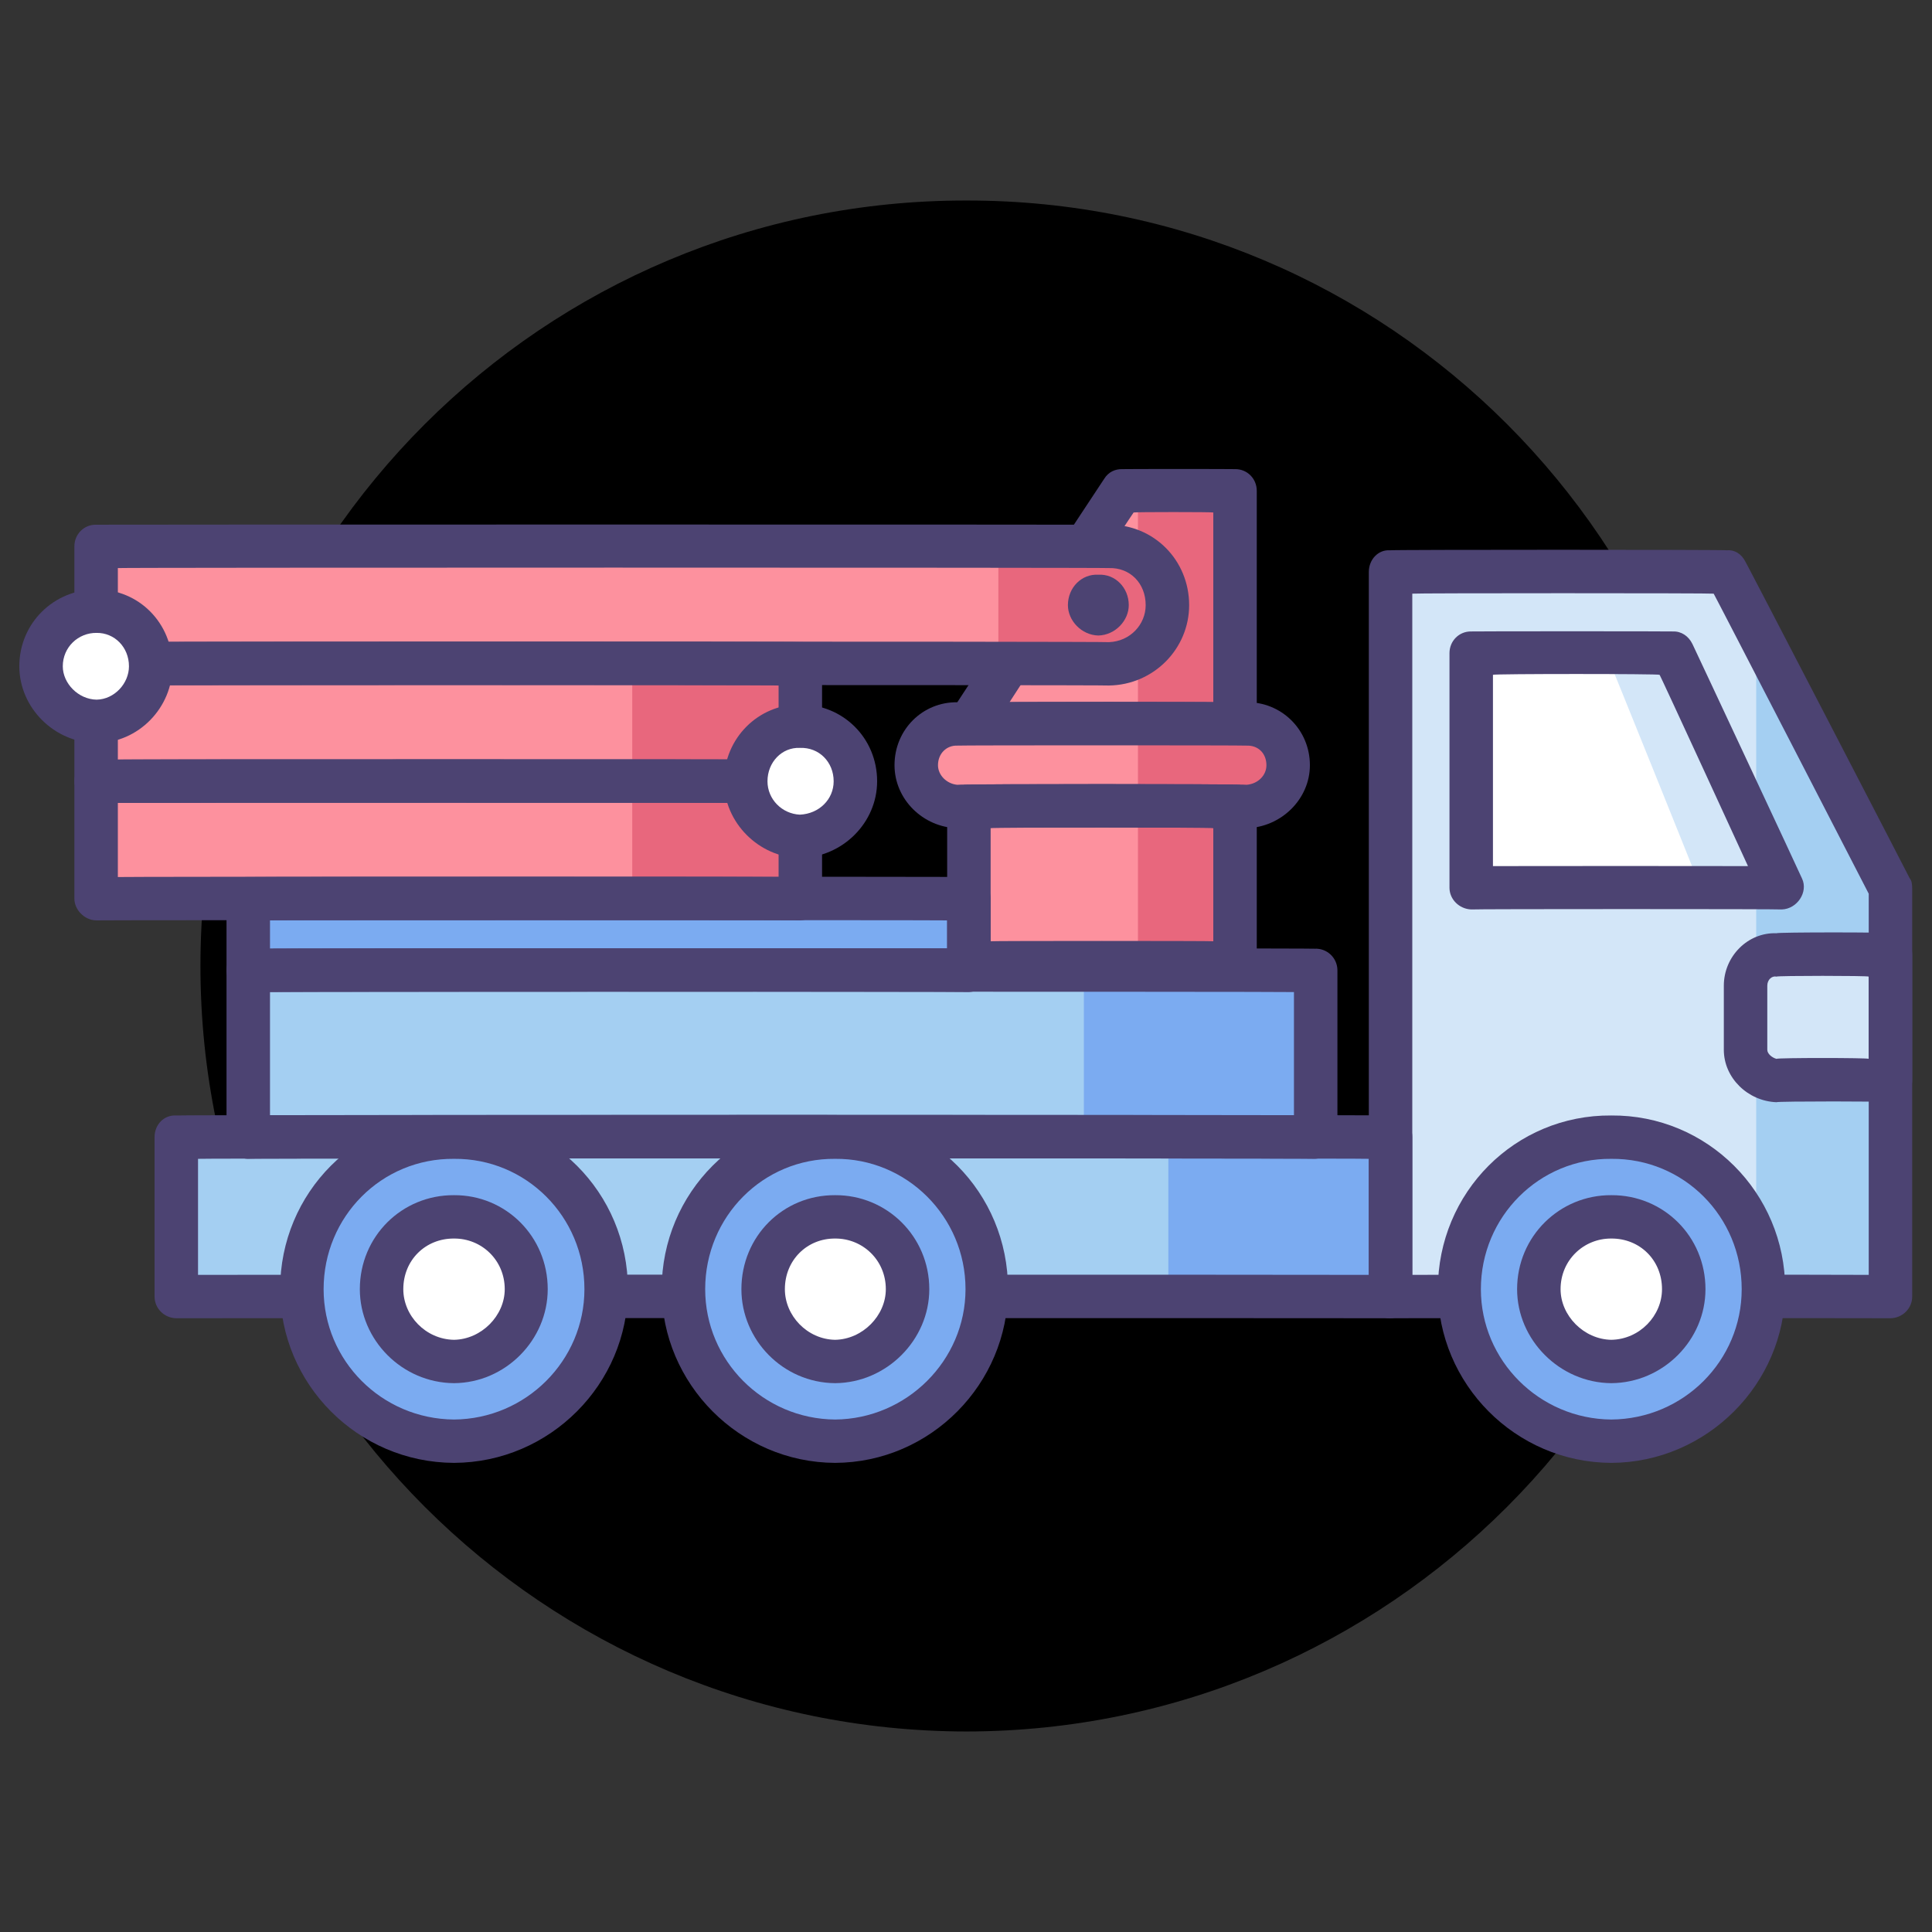 <svg xmlns="http://www.w3.org/2000/svg" version="1.1" xmlns:xlink="http://www.w3.org/1999/xlink" width="100%" height="100%" id="svgWorkerArea" viewBox="0 0 400 400" xmlns:artdraw="https://artdraw.muisca.co" style="background: white;"><rect x="0" y="0" width="400" height="400" fill="#333333" stroke="none"/><defs id="defsdoc"><pattern id="patternBool" x="0" y="0" width="10" height="10" patternUnits="userSpaceOnUse" patternTransform="rotate(35)"><circle cx="5" cy="5" r="4" style="stroke: none;fill: #ff000070;"></circle></pattern></defs><g id="fileImp-274809377" class="cosito"><path id="circleImp-455806163" class="grouped" d="M41.5 200C41.5 112.288 112.5 41.388 200.1 41.516 287.5 41.388 358.4 112.288 358.4 200 358.4 287.388 287.5 358.388 200.1 358.485 112.5 358.388 41.5 287.388 41.5 200 41.5 199.988 41.5 199.988 41.5 200"></path><path id="pathImp-53376329" class="grouped" style="fill:#fd919e; " d="M255.7 101.617C255.7 101.488 232.4 101.488 232.4 101.617 232.4 101.488 200.6 149.788 200.6 149.886 200.6 149.788 255.7 149.788 255.7 149.886 255.7 149.788 255.7 101.488 255.7 101.617"></path><path id="pathImp-113369630" class="grouped" style="fill:#fd919e; fill:#e8677d; " d="M235.6 101.617C235.6 101.488 255.7 101.488 255.7 101.617 255.7 101.488 255.7 149.488 255.7 149.597 255.7 149.488 235.6 149.488 235.6 149.597 235.6 149.488 235.6 101.488 235.6 101.617"></path><path id="pathImp-459175276" class="grouped" style="fill:#fd919e; fill:#e8677d; fill:#4c4372; " d="M255.7 154.374C255.7 154.288 200.6 154.288 200.6 154.374 197.1 154.288 195.1 150.488 196.7 147.647 196.9 147.488 196.9 147.488 196.9 147.42 196.9 147.288 228.6 99.088 228.6 99.15 229.5 97.688 230.9 97.088 232.4 97.128 232.4 97.088 255.7 97.088 255.7 97.128 258.2 97.088 260.2 99.088 260.2 101.617 260.2 101.488 260.2 149.788 260.2 149.885 260.2 152.288 258.2 154.288 255.7 154.374 255.7 154.288 255.7 154.288 255.7 154.374M209 145.397C209 145.288 251.2 145.288 251.2 145.397 251.2 145.288 251.2 105.988 251.2 106.106 251.2 105.988 234.7 105.988 234.7 106.106 234.7 105.988 209 145.288 209 145.397 209 145.288 209 145.288 209 145.397"></path><path id="pathImp-172664316" class="grouped" style="fill:#fd919e; fill:#e8677d; fill:#4c4372; fill:#fd919e; " d="M229.6 137.44C229.6 137.288 19.9 137.288 19.9 137.44 19.9 137.288 19.9 112.988 19.9 113.126 19.9 112.988 229.6 112.988 229.6 113.126 236.4 112.988 241.9 118.488 241.9 125.283 241.9 131.788 236.4 137.288 229.6 137.44 229.6 137.288 229.6 137.288 229.6 137.44M19.9 137.44C19.9 137.288 165.7 137.288 165.7 137.44 165.7 137.288 165.7 161.688 165.7 161.755 165.7 161.688 19.9 161.688 19.9 161.755 19.9 161.688 19.9 137.288 19.9 137.44M19.9 161.755C19.9 161.688 165.7 161.688 165.7 161.755 165.7 161.688 165.7 185.988 165.7 186.07 165.7 185.988 19.9 185.988 19.9 186.07 19.9 185.988 19.9 161.688 19.9 161.755"></path><path id="pathImp-87742961" class="grouped" style="fill:#fd919e; fill:#e8677d; fill:#4c4372; fill:#fd919e; fill:#e8677d; " d="M130.9 137.44C130.9 137.288 165.6 137.288 165.6 137.44 165.6 137.288 165.6 185.988 165.6 186.07 165.6 185.988 130.9 185.988 130.9 186.07 130.9 185.988 130.9 137.288 130.9 137.44M241.7 123.75C241 117.688 235.9 112.988 229.6 113.126 229.6 112.988 206.7 112.988 206.7 113.126 206.7 112.988 206.7 137.288 206.7 137.44 206.7 137.288 229.6 137.288 229.6 137.44 235.9 137.288 241 132.788 241.7 126.816 241.7 126.688 241.7 123.688 241.7 123.75 241.7 123.688 241.7 123.688 241.7 123.75"></path><path id="pathImp-836329689" class="grouped" style="fill:#fd919e; fill:#e8677d; fill:#4c4372; fill:#fd919e; fill:#e8677d; fill:#fd919e; " d="M258.1 166.97C258.1 166.788 198.2 166.788 198.2 166.97 193.5 166.788 189.6 162.988 189.6 158.428 189.6 153.488 193.5 149.788 198.2 149.886 198.2 149.788 258.1 149.788 258.1 149.886 262.9 149.788 266.6 153.488 266.6 158.428 266.6 162.988 262.9 166.788 258.1 166.97 258.1 166.788 258.1 166.788 258.1 166.97"></path><path id="pathImp-508856208" class="grouped" style="fill:#fd919e; fill:#e8677d; fill:#4c4372; fill:#fd919e; fill:#e8677d; fill:#fd919e; fill:#e8677d; " d="M258.1 149.886C258.1 149.788 235.6 149.788 235.6 149.886 235.6 149.788 235.6 166.788 235.6 166.97 235.6 166.788 258.1 166.788 258.1 166.97 262.9 166.788 266.6 162.988 266.6 158.428 266.6 153.488 262.9 149.788 258.1 149.886 258.1 149.788 258.1 149.788 258.1 149.886"></path><path id="pathImp-317989709" class="grouped" style="fill:#fd919e; fill:#e8677d; fill:#4c4372; fill:#fd919e; fill:#e8677d; fill:#fd919e; fill:#e8677d; fill:#7babf1; " d="M51.2 186.07C51.2 185.988 200.6 185.988 200.6 186.07 200.6 185.988 200.6 200.788 200.6 200.911 200.6 200.788 51.2 200.788 51.2 200.911 51.2 200.788 51.2 185.988 51.2 186.07"></path><path id="pathImp-36951881" class="grouped" style="fill:#fd919e; fill:#e8677d; fill:#4c4372; fill:#fd919e; fill:#e8677d; fill:#fd919e; fill:#e8677d; fill:#7babf1; fill:#fd919e; " d="M200.6 166.97C200.6 166.788 255.7 166.788 255.7 166.97 255.7 166.788 255.7 199.288 255.7 199.367 255.7 199.288 200.6 199.288 200.6 199.367 200.6 199.288 200.6 166.788 200.6 166.97"></path><path id="pathImp-119766387" class="grouped" style="fill:#fd919e; fill:#e8677d; fill:#4c4372; fill:#fd919e; fill:#e8677d; fill:#fd919e; fill:#e8677d; fill:#7babf1; fill:#fd919e; fill:#e8677d; " d="M235.6 166.97C235.6 166.788 255.7 166.788 255.7 166.97 255.7 166.788 255.7 199.288 255.7 199.367 255.7 199.288 235.6 199.288 235.6 199.367 235.6 199.288 235.6 166.788 235.6 166.97"></path><path id="pathImp-565045419" class="grouped" style="fill:#fd919e; fill:#e8677d; fill:#4c4372; fill:#fd919e; fill:#e8677d; fill:#fd919e; fill:#e8677d; fill:#7babf1; fill:#fd919e; fill:#e8677d; fill:#a4cff2; " d="M51.2 200.91C51.2 200.788 272.2 200.788 272.2 200.91 272.2 200.788 272.2 235.288 272.2 235.436 272.2 235.288 51.2 235.288 51.2 235.436 51.2 235.288 51.2 200.788 51.2 200.91"></path><path id="pathImp-694878965" class="grouped" style="fill:#fd919e; fill:#e8677d; fill:#4c4372; fill:#fd919e; fill:#e8677d; fill:#fd919e; fill:#e8677d; fill:#7babf1; fill:#fd919e; fill:#e8677d; fill:#a4cff2; fill:#7babf1; " d="M224.4 200.91C224.4 200.788 272.2 200.788 272.2 200.91 272.2 200.788 272.2 235.288 272.2 235.436 272.2 235.288 224.4 235.288 224.4 235.436 224.4 235.288 224.4 200.788 224.4 200.91"></path><path id="pathImp-773653853" class="grouped" style="fill:#fd919e; fill:#e8677d; fill:#4c4372; fill:#fd919e; fill:#e8677d; fill:#fd919e; fill:#e8677d; fill:#7babf1; fill:#fd919e; fill:#e8677d; fill:#a4cff2; fill:#7babf1; fill:#d3e6f8; " d="M391.4 268.439C391.4 268.288 287.7 268.288 287.7 268.439 287.7 268.288 287.7 118.288 287.7 118.422 287.7 118.288 357.6 118.288 357.6 118.422 357.6 118.288 391.4 183.788 391.4 183.94 391.4 183.788 391.4 268.288 391.4 268.439"></path><path id="pathImp-151399650" class="grouped" style="fill:#fd919e; fill:#e8677d; fill:#4c4372; fill:#fd919e; fill:#e8677d; fill:#fd919e; fill:#e8677d; fill:#7babf1; fill:#fd919e; fill:#e8677d; fill:#a4cff2; fill:#7babf1; fill:#d3e6f8; fill:#a4cff2; " d="M363.6 268.439C363.6 268.288 391.4 268.288 391.4 268.439 391.4 268.288 391.4 183.788 391.4 183.94 391.4 183.788 363.6 130.188 363.6 130.298 363.6 130.188 363.6 268.288 363.6 268.439M36.5 235.436C36.5 235.288 287.7 235.288 287.7 235.436 287.7 235.288 287.7 268.288 287.7 268.438 287.7 268.288 36.5 268.288 36.5 268.438 36.5 268.288 36.5 235.288 36.5 235.436"></path><path id="pathImp-441900440" class="grouped" style="fill:#fd919e; fill:#e8677d; fill:#4c4372; fill:#fd919e; fill:#e8677d; fill:#fd919e; fill:#e8677d; fill:#7babf1; fill:#fd919e; fill:#e8677d; fill:#a4cff2; fill:#7babf1; fill:#d3e6f8; fill:#a4cff2; fill:#7babf1; " d="M241.9 235.436C241.9 235.288 287.7 235.288 287.7 235.436 287.7 235.288 287.7 268.288 287.7 268.438 287.7 268.288 241.9 268.288 241.9 268.438 241.9 268.288 241.9 235.288 241.9 235.436"></path><path id="pathImp-713604078" class="grouped" style="fill:#fd919e; fill:#e8677d; fill:#4c4372; fill:#fd919e; fill:#e8677d; fill:#fd919e; fill:#e8677d; fill:#7babf1; fill:#fd919e; fill:#e8677d; fill:#a4cff2; fill:#7babf1; fill:#d3e6f8; fill:#a4cff2; fill:#7babf1; fill:#fff; " d="M304.6 135.225C304.6 134.988 304.6 183.688 304.6 183.804 304.6 183.688 368.9 183.688 368.9 183.804 368.9 183.688 346.4 134.988 346.4 135.225 346.4 134.988 304.6 134.988 304.6 135.225"></path><path id="pathImp-907591603" class="grouped" style="fill:#fd919e; fill:#e8677d; fill:#4c4372; fill:#fd919e; fill:#e8677d; fill:#fd919e; fill:#e8677d; fill:#7babf1; fill:#fd919e; fill:#e8677d; fill:#a4cff2; fill:#7babf1; fill:#d3e6f8; fill:#a4cff2; fill:#7babf1; fill:#fff; fill:#d3e6f8; " d="M367.8 223.711C367.8 223.488 391.4 223.488 391.4 223.711 391.4 223.488 391.4 197.488 391.4 197.711 391.4 197.488 367.8 197.488 367.8 197.711 364.3 197.488 361.4 200.488 361.4 204.074 361.4 203.988 361.4 217.288 361.4 217.348 361.4 220.788 364.3 223.488 367.8 223.711 367.8 223.488 367.8 223.488 367.8 223.711"></path><path id="pathImp-984421567" class="grouped" style="fill:#fd919e; fill:#e8677d; fill:#4c4372; fill:#fd919e; fill:#e8677d; fill:#fd919e; fill:#e8677d; fill:#7babf1; fill:#fd919e; fill:#e8677d; fill:#a4cff2; fill:#7babf1; fill:#d3e6f8; fill:#a4cff2; fill:#7babf1; fill:#fff; fill:#d3e6f8; fill:#4c4372; " d="M391.4 272.928C391.4 272.888 287.7 272.888 287.7 272.928 285.4 272.888 283.4 270.888 283.4 268.439 283.4 268.288 283.4 118.288 283.4 118.422 283.4 115.788 285.4 113.788 287.7 113.934 287.7 113.788 357.6 113.788 357.6 113.934 359.1 113.788 360.6 114.688 361.4 116.357 361.4 116.188 395.4 181.788 395.4 181.873 395.8 182.288 395.9 183.188 395.9 183.94 395.9 183.788 395.9 268.288 395.9 268.438 395.9 270.888 393.9 272.888 391.4 272.928 391.4 272.888 391.4 272.888 391.4 272.928M292.4 263.949C292.4 263.888 386.9 263.888 386.9 263.949 386.9 263.888 386.9 184.988 386.9 185.034 386.9 184.988 354.8 122.788 354.8 122.911 354.8 122.788 292.4 122.788 292.4 122.911 292.4 122.788 292.4 263.888 292.4 263.949 292.4 263.888 292.4 263.888 292.4 263.949"></path><path id="pathImp-768736578" class="grouped" style="fill:#fd919e; fill:#e8677d; fill:#4c4372; fill:#fd919e; fill:#e8677d; fill:#fd919e; fill:#e8677d; fill:#7babf1; fill:#fd919e; fill:#e8677d; fill:#a4cff2; fill:#7babf1; fill:#d3e6f8; fill:#a4cff2; fill:#7babf1; fill:#fff; fill:#d3e6f8; fill:#4c4372; fill:#4c4372; " d="M391.4 228.2C391.4 227.988 367.8 227.988 367.8 228.2 361.9 227.988 356.9 223.188 356.9 217.348 356.9 217.288 356.9 203.988 356.9 204.073 356.9 197.988 361.9 192.988 367.8 193.221 367.8 192.988 391.4 192.988 391.4 193.221 393.9 192.988 395.9 194.988 395.9 197.71 395.9 197.488 395.9 223.488 395.9 223.711 395.9 225.988 393.9 227.988 391.4 228.2 391.4 227.988 391.4 227.988 391.4 228.2M367.8 202.199C366.9 201.988 365.9 202.788 365.9 204.073 365.9 203.988 365.9 217.288 365.9 217.348 365.9 218.188 366.9 218.988 367.8 219.223 367.8 218.988 386.9 218.988 386.9 219.223 386.9 218.988 386.9 201.988 386.9 202.199 386.9 201.988 367.8 201.988 367.8 202.199 367.8 201.988 367.8 201.988 367.8 202.199M287.7 272.928C287.7 272.888 36.5 272.888 36.5 272.928 34 272.888 32 270.888 32 268.439 32 268.288 32 235.288 32 235.437 32 232.788 34 230.788 36.5 230.949 36.5 230.788 287.7 230.788 287.7 230.949 290.4 230.788 292.4 232.788 292.4 235.437 292.4 235.288 292.4 268.288 292.4 268.439 292.4 270.888 290.4 272.888 287.7 272.928 287.7 272.888 287.7 272.888 287.7 272.928M41 263.949C41 263.888 283.4 263.888 283.4 263.949 283.4 263.888 283.4 239.788 283.4 239.924 283.4 239.788 41 239.788 41 239.924 41 239.788 41 263.888 41 263.949 41 263.888 41 263.888 41 263.949"></path><path id="circleImp-447466169" class="grouped" style="fill:#fd919e; fill:#e8677d; fill:#4c4372; fill:#fd919e; fill:#e8677d; fill:#fd919e; fill:#e8677d; fill:#7babf1; fill:#fd919e; fill:#e8677d; fill:#a4cff2; fill:#7babf1; fill:#d3e6f8; fill:#a4cff2; fill:#7babf1; fill:#fff; fill:#d3e6f8; fill:#4c4372; fill:#4c4372; fill:#7babf1; " d="M62.5 266.91C62.5 249.388 76.7 235.288 94 235.437 111.4 235.288 125.5 249.388 125.5 266.91 125.5 284.188 111.4 298.288 94 298.384 76.7 298.288 62.5 284.188 62.5 266.91 62.5 266.788 62.5 266.788 62.5 266.91"></path><path id="circleImp-954100401" class="grouped" style="fill:#fd919e; fill:#e8677d; fill:#4c4372; fill:#fd919e; fill:#e8677d; fill:#fd919e; fill:#e8677d; fill:#7babf1; fill:#fd919e; fill:#e8677d; fill:#a4cff2; fill:#7babf1; fill:#d3e6f8; fill:#a4cff2; fill:#7babf1; fill:#fff; fill:#d3e6f8; fill:#4c4372; fill:#4c4372; fill:#7babf1; fill:#7babf1; " d="M141.4 266.91C141.4 249.388 155.6 235.288 172.9 235.437 190.2 235.288 204.4 249.388 204.4 266.91 204.4 284.188 190.2 298.288 172.9 298.384 155.6 298.288 141.4 284.188 141.4 266.91 141.4 266.788 141.4 266.788 141.4 266.91"></path><path id="circleImp-153649167" class="grouped" style="fill:#fd919e; fill:#e8677d; fill:#4c4372; fill:#fd919e; fill:#e8677d; fill:#fd919e; fill:#e8677d; fill:#7babf1; fill:#fd919e; fill:#e8677d; fill:#a4cff2; fill:#7babf1; fill:#d3e6f8; fill:#a4cff2; fill:#7babf1; fill:#fff; fill:#d3e6f8; fill:#4c4372; fill:#4c4372; fill:#7babf1; fill:#7babf1; fill:#7babf1; " d="M302.1 266.91C302.1 249.388 316.2 235.288 333.6 235.437 351.1 235.288 365.1 249.388 365.1 266.91 365.1 284.188 351.1 298.288 333.6 298.384 316.2 298.288 302.1 284.188 302.1 266.91 302.1 266.788 302.1 266.788 302.1 266.91"></path><path id="pathImp-108365629" class="grouped" style="fill:#fd919e; fill:#e8677d; fill:#4c4372; fill:#fd919e; fill:#e8677d; fill:#fd919e; fill:#e8677d; fill:#7babf1; fill:#fd919e; fill:#e8677d; fill:#a4cff2; fill:#7babf1; fill:#d3e6f8; fill:#a4cff2; fill:#7babf1; fill:#fff; fill:#d3e6f8; fill:#4c4372; fill:#4c4372; fill:#7babf1; fill:#7babf1; fill:#7babf1; fill:#4c4372; " d="M94 302.872C74 302.788 58 286.488 58 266.91 58 246.888 74 230.788 94 230.948 113.9 230.788 130 246.888 130 266.91 130 286.488 113.9 302.788 94 302.872 94 302.788 94 302.788 94 302.872M94 239.925C79 239.788 67 251.888 67 266.91 67 281.688 79 293.788 94 293.896 108.9 293.788 121 281.688 121 266.91 121 251.888 108.9 239.788 94 239.925 94 239.788 94 239.788 94 239.925M172.9 302.872C153.1 302.788 137 286.488 137 266.91 137 246.888 153.1 230.788 172.9 230.948 192.7 230.788 208.7 246.888 208.7 266.91 208.7 286.488 192.7 302.788 172.9 302.872 172.9 302.788 172.9 302.788 172.9 302.872M172.9 239.925C158 239.788 146 251.888 146 266.91 146 281.688 158 293.788 172.9 293.896 187.7 293.788 199.9 281.688 199.9 266.91 199.9 251.888 187.7 239.788 172.9 239.925 172.9 239.788 172.9 239.788 172.9 239.925M333.6 302.872C313.7 302.788 297.7 286.488 297.7 266.91 297.7 246.888 313.7 230.788 333.6 230.948 353.4 230.788 369.6 246.888 369.6 266.91 369.6 286.488 353.4 302.788 333.6 302.872 333.6 302.788 333.6 302.788 333.6 302.872M333.6 239.925C318.7 239.788 306.6 251.888 306.6 266.91 306.6 281.688 318.7 293.788 333.6 293.896 348.6 293.788 360.6 281.688 360.6 266.91 360.6 251.888 348.6 239.788 333.6 239.925 333.6 239.788 333.6 239.788 333.6 239.925"></path><path id="circleImp-54837131" class="grouped" style="fill:#fd919e; fill:#e8677d; fill:#4c4372; fill:#fd919e; fill:#e8677d; fill:#fd919e; fill:#e8677d; fill:#7babf1; fill:#fd919e; fill:#e8677d; fill:#a4cff2; fill:#7babf1; fill:#d3e6f8; fill:#a4cff2; fill:#7babf1; fill:#fff; fill:#d3e6f8; fill:#4c4372; fill:#4c4372; fill:#7babf1; fill:#7babf1; fill:#7babf1; fill:#4c4372; fill:#fff; " d="M79 266.91C79 258.388 85.7 251.788 94 251.938 102.1 251.788 109 258.388 109 266.91 109 274.988 102.1 281.688 94 281.883 85.7 281.688 79 274.988 79 266.91 79 266.788 79 266.788 79 266.91"></path><path id="circleImp-306712789" class="grouped" style="fill:#fd919e; fill:#e8677d; fill:#4c4372; fill:#fd919e; fill:#e8677d; fill:#fd919e; fill:#e8677d; fill:#7babf1; fill:#fd919e; fill:#e8677d; fill:#a4cff2; fill:#7babf1; fill:#d3e6f8; fill:#a4cff2; fill:#7babf1; fill:#fff; fill:#d3e6f8; fill:#4c4372; fill:#4c4372; fill:#7babf1; fill:#7babf1; fill:#7babf1; fill:#4c4372; fill:#fff; fill:#fff; " d="M157.9 266.91C157.9 258.388 164.6 251.788 172.9 251.938 181.1 251.788 187.9 258.388 187.9 266.91 187.9 274.988 181.1 281.688 172.9 281.883 164.6 281.688 157.9 274.988 157.9 266.91 157.9 266.788 157.9 266.788 157.9 266.91"></path><path id="circleImp-823947974" class="grouped" style="fill:#fd919e; fill:#e8677d; fill:#4c4372; fill:#fd919e; fill:#e8677d; fill:#fd919e; fill:#e8677d; fill:#7babf1; fill:#fd919e; fill:#e8677d; fill:#a4cff2; fill:#7babf1; fill:#d3e6f8; fill:#a4cff2; fill:#7babf1; fill:#fff; fill:#d3e6f8; fill:#4c4372; fill:#4c4372; fill:#7babf1; fill:#7babf1; fill:#7babf1; fill:#4c4372; fill:#fff; fill:#fff; fill:#fff; " d="M318.6 266.91C318.6 258.388 325.4 251.788 333.6 251.938 341.9 251.788 348.6 258.388 348.6 266.91 348.6 274.988 341.9 281.688 333.6 281.883 325.4 281.688 318.6 274.988 318.6 266.91 318.6 266.788 318.6 266.788 318.6 266.91"></path><path id="pathImp-201986990" class="grouped" style="fill:#fd919e; fill:#e8677d; fill:#4c4372; fill:#fd919e; fill:#e8677d; fill:#fd919e; fill:#e8677d; fill:#7babf1; fill:#fd919e; fill:#e8677d; fill:#a4cff2; fill:#7babf1; fill:#d3e6f8; fill:#a4cff2; fill:#7babf1; fill:#fff; fill:#d3e6f8; fill:#4c4372; fill:#4c4372; fill:#7babf1; fill:#7babf1; fill:#7babf1; fill:#4c4372; fill:#fff; fill:#fff; fill:#fff; fill:#4c4372; " d="M94 286.37C83.2 286.288 74.5 277.388 74.5 266.91 74.5 255.988 83.2 247.388 94 247.449 104.7 247.388 113.4 255.988 113.4 266.91 113.4 277.388 104.7 286.288 94 286.37 94 286.288 94 286.288 94 286.37M94 256.426C88.1 256.388 83.5 260.888 83.5 266.91 83.5 272.388 88.1 277.288 94 277.393 99.7 277.288 104.5 272.388 104.5 266.91 104.5 260.888 99.7 256.388 94 256.426 94 256.388 94 256.388 94 256.426M172.9 286.37C162.1 286.288 153.5 277.388 153.5 266.91 153.5 255.988 162.1 247.388 172.9 247.449 183.6 247.388 192.4 255.988 192.4 266.91 192.4 277.388 183.6 286.288 172.9 286.37 172.9 286.288 172.9 286.288 172.9 286.37M172.9 256.426C167.1 256.388 162.5 260.888 162.5 266.91 162.5 272.388 167.1 277.288 172.9 277.393 178.6 277.288 183.4 272.388 183.4 266.91 183.4 260.888 178.6 256.388 172.9 256.426 172.9 256.388 172.9 256.388 172.9 256.426M333.6 286.37C322.9 286.288 314.1 277.388 314.1 266.91 314.1 255.988 322.9 247.388 333.6 247.449 344.4 247.388 353.1 255.988 353.1 266.91 353.1 277.388 344.4 286.288 333.6 286.37 333.6 286.288 333.6 286.288 333.6 286.37M333.6 256.426C327.9 256.388 323.1 260.888 323.1 266.91 323.1 272.388 327.9 277.288 333.6 277.393 339.5 277.288 344.1 272.388 344.1 266.91 344.1 260.888 339.5 256.388 333.6 256.426 333.6 256.388 333.6 256.388 333.6 256.426"></path><path id="pathImp-788132328" class="grouped" style="fill:#fd919e; fill:#e8677d; fill:#4c4372; fill:#fd919e; fill:#e8677d; fill:#fd919e; fill:#e8677d; fill:#7babf1; fill:#fd919e; fill:#e8677d; fill:#a4cff2; fill:#7babf1; fill:#d3e6f8; fill:#a4cff2; fill:#7babf1; fill:#fff; fill:#d3e6f8; fill:#4c4372; fill:#4c4372; fill:#7babf1; fill:#7babf1; fill:#7babf1; fill:#4c4372; fill:#fff; fill:#fff; fill:#fff; fill:#4c4372; fill:#d3e6f8; " d="M332.5 135.225C332.5 134.988 352.1 183.688 352.1 183.804 352.1 183.688 368.9 183.688 368.9 183.804 368.9 183.688 346.4 134.988 346.4 135.225 346.4 134.988 332.5 134.988 332.5 135.225"></path><path id="pathImp-505343613" class="grouped" style="fill:#fd919e; fill:#e8677d; fill:#4c4372; fill:#fd919e; fill:#e8677d; fill:#fd919e; fill:#e8677d; fill:#7babf1; fill:#fd919e; fill:#e8677d; fill:#a4cff2; fill:#7babf1; fill:#d3e6f8; fill:#a4cff2; fill:#7babf1; fill:#fff; fill:#d3e6f8; fill:#4c4372; fill:#4c4372; fill:#7babf1; fill:#7babf1; fill:#7babf1; fill:#4c4372; fill:#fff; fill:#fff; fill:#fff; fill:#4c4372; fill:#d3e6f8; fill:#4c4372; " d="M368.9 188.293C368.9 188.188 304.6 188.188 304.6 188.293 302.1 188.188 300.1 186.188 300.1 183.804 300.1 183.688 300.1 134.988 300.1 135.226 300.1 132.688 302.1 130.688 304.6 130.737 304.6 130.688 346.4 130.688 346.4 130.737 348.1 130.688 349.6 131.688 350.4 133.334 350.4 133.288 373.1 181.788 373.1 181.913 374.4 184.688 372.1 188.188 368.9 188.293 368.9 188.188 368.9 188.188 368.9 188.293M309.1 179.316C309.1 179.288 361.9 179.288 361.9 179.316 361.9 179.288 343.6 139.488 343.6 139.713 343.6 139.488 309.1 139.488 309.1 139.713 309.1 139.488 309.1 179.288 309.1 179.316 309.1 179.288 309.1 179.288 309.1 179.316M272.2 239.925C272.2 239.788 51.2 239.788 51.2 239.925 48.9 239.788 46.9 237.788 46.9 235.437 46.9 235.288 46.9 200.788 46.9 200.911 46.9 198.288 48.9 196.288 51.2 196.422 51.2 196.288 272.2 196.288 272.2 196.422 274.7 196.288 276.9 198.288 276.9 200.911 276.9 200.788 276.9 235.288 276.9 235.437 276.9 237.788 274.7 239.788 272.2 239.925 272.2 239.788 272.2 239.788 272.2 239.925M55.9 230.948C55.9 230.788 267.9 230.788 267.9 230.948 267.9 230.788 267.9 205.288 267.9 205.399 267.9 205.288 55.9 205.288 55.9 205.399 55.9 205.288 55.9 230.788 55.9 230.948 55.9 230.788 55.9 230.788 55.9 230.948"></path><path id="pathImp-36412627" class="grouped" style="fill:#fd919e; fill:#e8677d; fill:#4c4372; fill:#fd919e; fill:#e8677d; fill:#fd919e; fill:#e8677d; fill:#7babf1; fill:#fd919e; fill:#e8677d; fill:#a4cff2; fill:#7babf1; fill:#d3e6f8; fill:#a4cff2; fill:#7babf1; fill:#fff; fill:#d3e6f8; fill:#4c4372; fill:#4c4372; fill:#7babf1; fill:#7babf1; fill:#7babf1; fill:#4c4372; fill:#fff; fill:#fff; fill:#fff; fill:#4c4372; fill:#d3e6f8; fill:#4c4372; fill:#4c4372; " d="M255.7 203.857C255.7 203.788 200.6 203.788 200.6 203.857 198.1 203.788 196.1 201.788 196.1 199.369 196.1 199.288 196.1 166.788 196.1 166.971 196.1 164.288 198.1 162.288 200.6 162.483 200.6 162.288 255.7 162.288 255.7 162.483 258.2 162.288 260.2 164.288 260.2 166.971 260.2 166.788 260.2 199.288 260.2 199.369 260.2 201.788 258.2 203.788 255.7 203.857 255.7 203.788 255.7 203.788 255.7 203.857M205.1 194.88C205.1 194.788 251.2 194.788 251.2 194.88 251.2 194.788 251.2 171.288 251.2 171.46 251.2 171.288 205.1 171.288 205.1 171.46 205.1 171.288 205.1 194.788 205.1 194.88 205.1 194.788 205.1 194.788 205.1 194.88"></path><path id="pathImp-705067781" class="grouped" style="fill:#fd919e; fill:#e8677d; fill:#4c4372; fill:#fd919e; fill:#e8677d; fill:#fd919e; fill:#e8677d; fill:#7babf1; fill:#fd919e; fill:#e8677d; fill:#a4cff2; fill:#7babf1; fill:#d3e6f8; fill:#a4cff2; fill:#7babf1; fill:#fff; fill:#d3e6f8; fill:#4c4372; fill:#4c4372; fill:#7babf1; fill:#7babf1; fill:#7babf1; fill:#4c4372; fill:#fff; fill:#fff; fill:#fff; fill:#4c4372; fill:#d3e6f8; fill:#4c4372; fill:#4c4372; fill:#4c4372; " d="M258.1 171.46C258.1 171.288 198.2 171.288 198.2 171.46 191.1 171.288 185.2 165.488 185.2 158.428 185.2 150.988 191.1 145.288 198.2 145.397 198.2 145.288 258.1 145.288 258.1 145.397 265.2 145.288 271.2 150.988 271.2 158.428 271.2 165.488 265.2 171.288 258.1 171.46 258.1 171.288 258.1 171.288 258.1 171.46M198.2 154.374C196 154.288 194.2 155.988 194.2 158.428 194.2 160.488 196 162.288 198.2 162.482 198.2 162.288 258.1 162.288 258.1 162.482 260.5 162.288 262.2 160.488 262.2 158.428 262.2 155.988 260.5 154.288 258.1 154.374 258.1 154.288 198.2 154.288 198.2 154.374 198.2 154.288 198.2 154.288 198.2 154.374M200.6 205.399C200.6 205.288 51.2 205.288 51.2 205.399 48.9 205.288 46.9 203.288 46.9 200.911 46.9 200.788 46.9 185.988 46.9 186.07 46.9 183.488 48.9 181.488 51.2 181.581 51.2 181.488 200.6 181.488 200.6 181.581 203.1 181.488 205.1 183.488 205.1 186.07 205.1 185.988 205.1 200.788 205.1 200.911 205.1 203.288 203.1 205.288 200.6 205.399 200.6 205.288 200.6 205.288 200.6 205.399M55.9 196.422C55.9 196.288 196.1 196.288 196.1 196.422 196.1 196.288 196.1 190.488 196.1 190.558 196.1 190.488 55.9 190.488 55.9 190.558 55.9 190.488 55.9 196.288 55.9 196.422 55.9 196.288 55.9 196.288 55.9 196.422M229.6 141.929C229.6 141.788 19.9 141.788 19.9 141.929 17.4 141.788 15.4 139.788 15.4 137.44 15.4 137.288 15.4 112.988 15.4 113.126 15.4 110.588 17.4 108.588 19.9 108.637 19.9 108.588 229.6 108.588 229.6 108.637 238.9 108.588 246.2 115.988 246.2 125.283 246.2 134.288 238.9 141.788 229.6 141.929 229.6 141.788 229.6 141.788 229.6 141.929M24.4 132.951C24.4 132.788 229.6 132.788 229.6 132.951 234 132.788 237.2 129.288 237.2 125.283 237.2 120.788 234 117.488 229.6 117.614 229.6 117.488 24.4 117.488 24.4 117.614 24.4 117.488 24.4 132.788 24.4 132.951 24.4 132.788 24.4 132.788 24.4 132.951"></path><path id="pathImp-508595972" class="grouped" style="fill:#fd919e; fill:#e8677d; fill:#4c4372; fill:#fd919e; fill:#e8677d; fill:#fd919e; fill:#e8677d; fill:#7babf1; fill:#fd919e; fill:#e8677d; fill:#a4cff2; fill:#7babf1; fill:#d3e6f8; fill:#a4cff2; fill:#7babf1; fill:#fff; fill:#d3e6f8; fill:#4c4372; fill:#4c4372; fill:#7babf1; fill:#7babf1; fill:#7babf1; fill:#4c4372; fill:#fff; fill:#fff; fill:#fff; fill:#4c4372; fill:#d3e6f8; fill:#4c4372; fill:#4c4372; fill:#4c4372; fill:#4c4372; " d="M165.6 166.243C165.6 166.188 19.9 166.188 19.9 166.243 17.4 166.188 15.4 163.988 15.4 161.755 15.4 161.688 15.4 137.288 15.4 137.44 15.4 134.788 17.4 132.788 19.9 132.951 19.9 132.788 165.7 132.788 165.7 132.951 168.2 132.788 170.2 134.788 170.2 137.44 170.2 137.288 170.2 161.688 170.2 161.755 170.2 163.988 168.2 166.188 165.6 166.243 165.6 166.188 165.6 166.188 165.6 166.243M24.4 157.266C24.4 157.188 161.2 157.188 161.2 157.266 161.2 157.188 161.2 141.788 161.2 141.93 161.2 141.788 24.4 141.788 24.4 141.93 24.4 141.788 24.4 157.188 24.4 157.266 24.4 157.188 24.4 157.188 24.4 157.266"></path><path id="pathImp-131275784" class="grouped" style="fill:#fd919e; fill:#e8677d; fill:#4c4372; fill:#fd919e; fill:#e8677d; fill:#fd919e; fill:#e8677d; fill:#7babf1; fill:#fd919e; fill:#e8677d; fill:#a4cff2; fill:#7babf1; fill:#d3e6f8; fill:#a4cff2; fill:#7babf1; fill:#fff; fill:#d3e6f8; fill:#4c4372; fill:#4c4372; fill:#7babf1; fill:#7babf1; fill:#7babf1; fill:#4c4372; fill:#fff; fill:#fff; fill:#fff; fill:#4c4372; fill:#d3e6f8; fill:#4c4372; fill:#4c4372; fill:#4c4372; fill:#4c4372; fill:#4c4372; " d="M165.6 190.558C165.6 190.488 19.9 190.488 19.9 190.558 17.4 190.488 15.4 188.288 15.4 186.07 15.4 185.988 15.4 161.688 15.4 161.755 15.4 159.188 17.4 157.188 19.9 157.266 19.9 157.188 165.7 157.188 165.7 157.266 168.2 157.188 170.2 159.188 170.2 161.755 170.2 161.688 170.2 185.988 170.2 186.07 170.2 188.288 168.2 190.488 165.6 190.558 165.6 190.488 165.6 190.488 165.6 190.558M24.4 181.58C24.4 181.488 161.2 181.488 161.2 181.58 161.2 181.488 161.2 166.188 161.2 166.243 161.2 166.188 24.4 166.188 24.4 166.243 24.4 166.188 24.4 181.488 24.4 181.58 24.4 181.488 24.4 181.488 24.4 181.58"></path><path id="circleImp-959225694" class="grouped" style="fill:#fd919e; fill:#e8677d; fill:#4c4372; fill:#fd919e; fill:#e8677d; fill:#fd919e; fill:#e8677d; fill:#7babf1; fill:#fd919e; fill:#e8677d; fill:#a4cff2; fill:#7babf1; fill:#d3e6f8; fill:#a4cff2; fill:#7babf1; fill:#fff; fill:#d3e6f8; fill:#4c4372; fill:#4c4372; fill:#7babf1; fill:#7babf1; fill:#7babf1; fill:#4c4372; fill:#fff; fill:#fff; fill:#fff; fill:#4c4372; fill:#d3e6f8; fill:#4c4372; fill:#4c4372; fill:#4c4372; fill:#4c4372; fill:#4c4372; fill:#fff; " d="M8.5 137.946C8.5 131.488 13.5 126.288 20 126.545 26.2 126.288 31.4 131.488 31.4 137.946 31.4 144.188 26.2 149.188 20 149.346 13.5 149.188 8.5 144.188 8.5 137.946 8.5 137.788 8.5 137.788 8.5 137.946"></path><path id="circleImp-112788174" class="grouped" style="fill:#fd919e; fill:#e8677d; fill:#4c4372; fill:#fd919e; fill:#e8677d; fill:#fd919e; fill:#e8677d; fill:#7babf1; fill:#fd919e; fill:#e8677d; fill:#a4cff2; fill:#7babf1; fill:#d3e6f8; fill:#a4cff2; fill:#7babf1; fill:#fff; fill:#d3e6f8; fill:#4c4372; fill:#4c4372; fill:#7babf1; fill:#7babf1; fill:#7babf1; fill:#4c4372; fill:#fff; fill:#fff; fill:#fff; fill:#4c4372; fill:#d3e6f8; fill:#4c4372; fill:#4c4372; fill:#4c4372; fill:#4c4372; fill:#4c4372; fill:#fff; fill:#fff; " d="M154.4 161.755C154.4 155.288 159.5 150.288 165.6 150.354 172.1 150.288 177.1 155.288 177.1 161.755 177.1 167.788 172.1 172.988 165.6 173.156 159.5 172.988 154.4 167.788 154.4 161.755 154.4 161.688 154.4 161.688 154.4 161.755"></path><path id="pathImp-524182729" class="grouped" style="fill:#fd919e; fill:#e8677d; fill:#4c4372; fill:#fd919e; fill:#e8677d; fill:#fd919e; fill:#e8677d; fill:#7babf1; fill:#fd919e; fill:#e8677d; fill:#a4cff2; fill:#7babf1; fill:#d3e6f8; fill:#a4cff2; fill:#7babf1; fill:#fff; fill:#d3e6f8; fill:#4c4372; fill:#4c4372; fill:#7babf1; fill:#7babf1; fill:#7babf1; fill:#4c4372; fill:#fff; fill:#fff; fill:#fff; fill:#4c4372; fill:#d3e6f8; fill:#4c4372; fill:#4c4372; fill:#4c4372; fill:#4c4372; fill:#4c4372; fill:#fff; fill:#fff; fill:#4c4372; " d="M20 153.835C11.2 153.788 4 146.488 4 137.946 4 128.988 11.2 121.988 20 122.056 28.7 121.988 35.7 128.988 35.7 137.946 35.7 146.488 28.7 153.788 20 153.835 20 153.788 20 153.788 20 153.835M20 131.034C16.2 130.988 13 133.988 13 137.946 13 141.488 16.2 144.788 20 144.858 23.7 144.788 26.7 141.488 26.7 137.946 26.7 133.988 23.7 130.988 20 131.034 20 130.988 20 130.988 20 131.034M165.6 177.645C157.1 177.488 149.9 170.288 149.9 161.755 149.9 152.788 157.1 145.788 165.6 145.865 174.5 145.788 181.6 152.788 181.6 161.755 181.6 170.288 174.5 177.488 165.6 177.645 165.6 177.488 165.6 177.488 165.6 177.645M165.6 154.842C161.9 154.688 158.9 157.788 158.9 161.755 158.9 165.488 161.9 168.488 165.6 168.667 169.6 168.488 172.6 165.488 172.6 161.755 172.6 157.788 169.6 154.688 165.6 154.842 165.6 154.688 165.6 154.688 165.6 154.842"></path><path id="circleImp-902945219" class="grouped" style="fill:#fd919e; fill:#e8677d; fill:#4c4372; fill:#fd919e; fill:#e8677d; fill:#fd919e; fill:#e8677d; fill:#7babf1; fill:#fd919e; fill:#e8677d; fill:#a4cff2; fill:#7babf1; fill:#d3e6f8; fill:#a4cff2; fill:#7babf1; fill:#fff; fill:#d3e6f8; fill:#4c4372; fill:#4c4372; fill:#7babf1; fill:#7babf1; fill:#7babf1; fill:#4c4372; fill:#fff; fill:#fff; fill:#fff; fill:#4c4372; fill:#d3e6f8; fill:#4c4372; fill:#4c4372; fill:#4c4372; fill:#4c4372; fill:#4c4372; fill:#fff; fill:#fff; fill:#4c4372; fill:#4c4372; " d="M221.1 125.283C221.1 121.688 223.9 118.788 227.4 118.989 230.9 118.788 233.7 121.688 233.7 125.283 233.7 128.488 230.9 131.488 227.4 131.577 223.9 131.488 221.1 128.488 221.1 125.283 221.1 125.188 221.1 125.188 221.1 125.283"></path></g></svg>